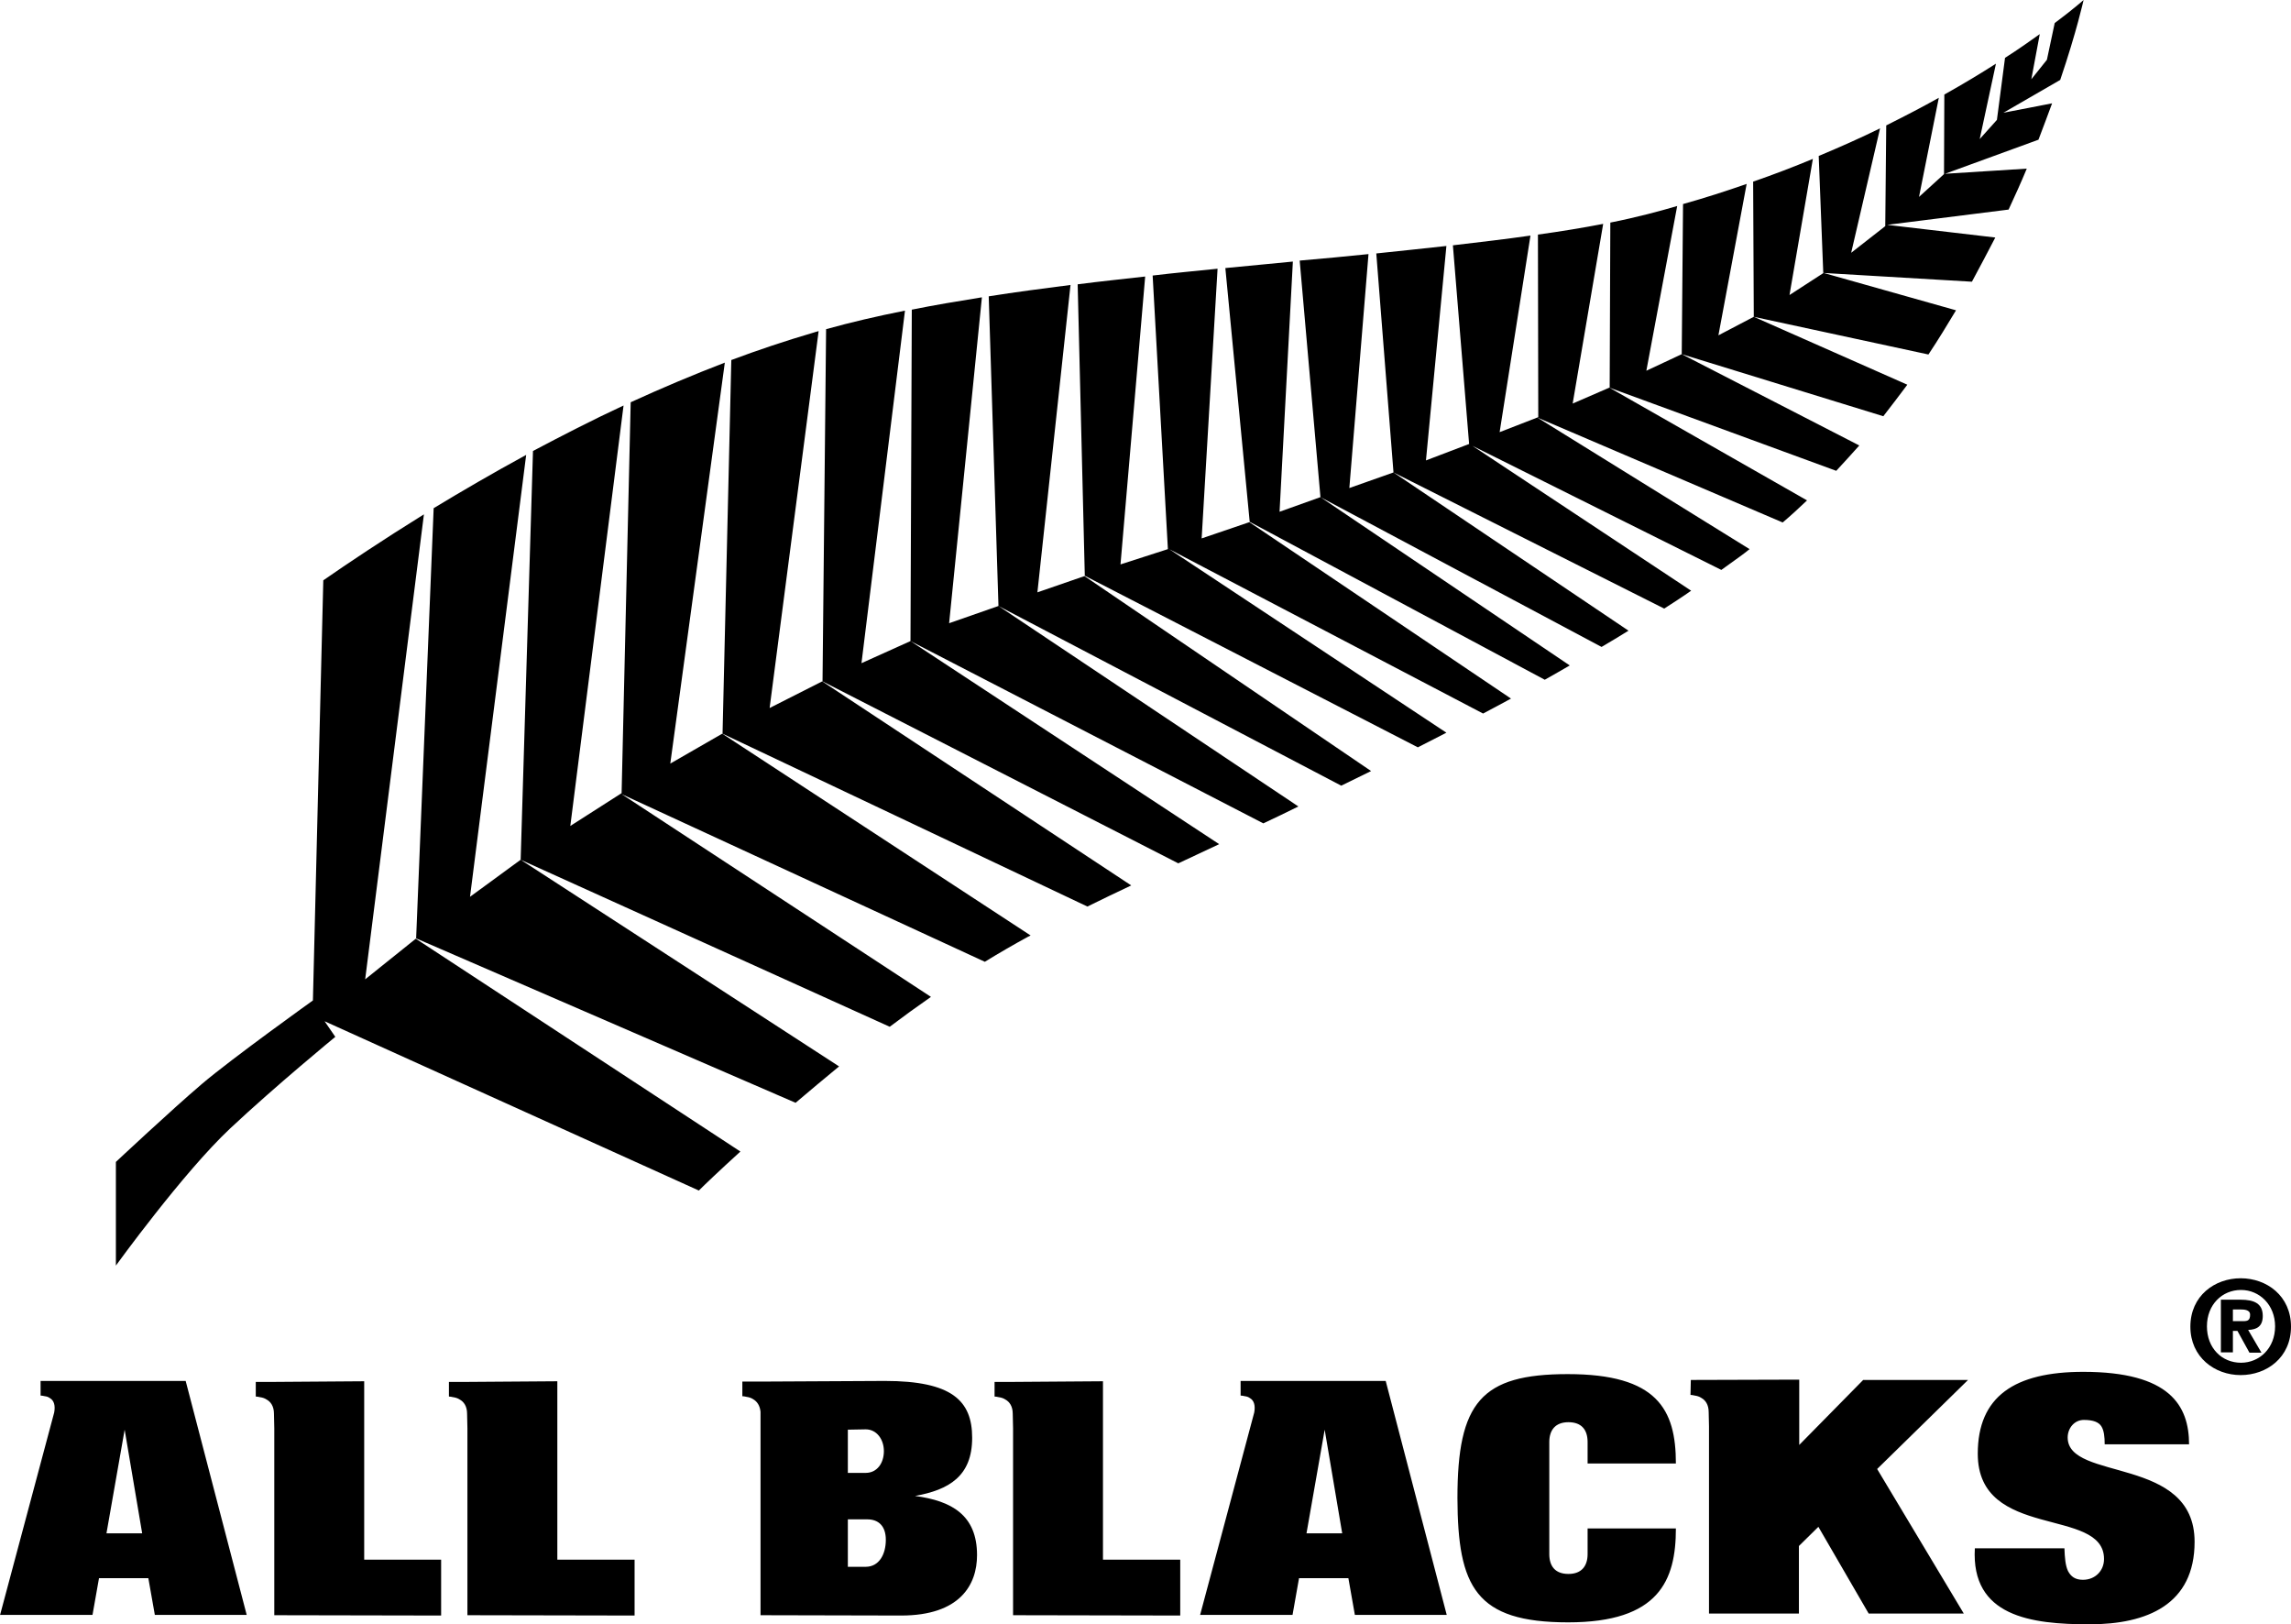 <svg width="347" height="246" viewBox="0 0 347 246" fill="none" xmlns="http://www.w3.org/2000/svg">
<path d="M162.143 43.157C157.915 43.698 153.785 44.24 149.754 44.879L151.229 91.776L203.146 118.989C204.67 118.251 206.145 117.513 207.669 116.775L164.257 87.249L157.128 89.71L162.143 43.157ZM137.069 47.045C132.841 47.881 128.859 48.816 125.123 49.85L124.582 103.193L178.466 130.751C180.481 129.816 182.546 128.831 184.66 127.847L137.905 97.091L130.481 100.437L137.069 47.045ZM148.721 45.027C145.083 45.617 141.494 46.208 138.102 46.897L137.905 97.091L191.347 124.698C193.116 123.861 194.886 123.025 196.656 122.139L151.229 91.776L143.756 94.385L148.721 45.027ZM184.414 40.697C181.12 41.041 177.826 41.336 174.582 41.73L176.892 83.165L169.714 85.478L173.451 41.878C170.009 42.271 166.617 42.616 163.225 43.059L164.306 87.2L214.749 113.183C216.174 112.444 217.649 111.706 219.075 110.968L177.089 83.165L224.631 108.065C226.056 107.327 227.482 106.539 228.859 105.801L189.232 79.08L182.005 81.541L184.414 40.697ZM195.82 39.614C192.428 39.958 189.036 40.254 185.594 40.598L189.282 79.031L233.972 102.947C235.25 102.209 236.528 101.52 237.757 100.782L199.999 75.291L193.805 77.505L195.82 39.614ZM64.208 77.899C57.866 81.836 52.655 85.33 48.967 87.889L47.394 151.517C47.394 151.517 35.152 160.276 30.58 164.164C26.008 168.052 17.552 175.974 17.552 175.974V191.672C17.552 191.672 27.729 177.598 34.857 170.906C41.789 164.41 50.786 157.029 50.786 157.029L49.164 154.667L105.85 180.305C106.735 179.419 108.948 177.303 112.143 174.4L62.979 142.167L55.31 148.318L64.208 77.899ZM79.695 68.894C74.631 71.65 69.911 74.405 65.683 76.964L63.028 142.118L120.501 167.018C122.566 165.247 124.778 163.426 127.089 161.507L78.859 130.209L71.19 135.819L79.695 68.894ZM207.276 38.482C203.834 38.827 200.393 39.171 196.853 39.466L199.999 75.291L242.576 97.977C243.952 97.189 245.28 96.353 246.656 95.516L211.061 71.551L204.375 73.913L207.276 38.482ZM123.992 50.145C123.697 50.243 123.402 50.292 123.156 50.391C118.977 51.621 114.847 52.999 110.767 54.525L109.439 111.116L164.7 137.295C166.814 136.262 169.026 135.179 171.337 134.097L124.533 103.193L116.568 107.228L123.992 50.145ZM109.783 54.918C104.916 56.788 100.147 58.806 95.526 60.922L94.149 120.121L86.381 125.091L94.444 61.414C89.675 63.628 85.103 65.99 80.727 68.303L78.859 130.209L134.759 155.503C136.774 153.978 138.888 152.452 141.003 150.976L94.149 120.269L149.164 145.661C151.327 144.332 153.539 143.053 155.703 141.872C155.85 141.823 155.998 141.724 156.096 141.675L109.39 111.116L101.524 115.643L109.783 54.918ZM274.581 24.064C271.73 25.245 268.682 26.426 265.535 27.508L265.633 47.98L292.084 53.688C293.559 51.474 294.935 49.21 296.263 46.995L276.204 41.336L271.041 44.682L274.581 24.064ZM264.552 27.853C261.454 28.935 258.259 29.969 254.916 30.904L254.719 53.639L285.25 63.038C286.479 61.463 287.708 59.839 288.888 58.264L265.633 47.98L260.275 50.785L264.552 27.853ZM293.657 14.812C291.199 16.19 288.544 17.568 285.692 18.995L285.545 34.25L280.383 38.285L284.758 19.438C281.858 20.865 278.76 22.243 275.466 23.621L276.155 41.336L298.672 42.665C299.901 40.401 301.081 38.138 302.211 35.972L285.84 34.053L304.227 31.74C305.211 29.624 306.145 27.558 306.98 25.54L294.493 26.327L290.658 29.821L293.657 14.812ZM254.031 31.199C252.556 31.642 251.081 32.036 249.557 32.429C247.787 32.872 245.919 33.315 243.903 33.709L243.805 58.707H243.755L278.121 71.305C279.301 70.026 280.481 68.746 281.612 67.467L254.719 53.639L249.36 56.148L254.031 31.199ZM315.584 0C315.584 0 314.109 1.329 311.209 3.494L310.029 9.055L307.669 12.007L308.947 5.167C307.423 6.25 305.702 7.48 303.686 8.759L302.457 18.158L299.852 21.062L302.31 9.645C299.999 11.121 297.393 12.696 294.493 14.32L294.444 26.377L308.75 21.16C309.488 19.241 310.176 17.371 310.815 15.649L303.441 17.076L312.044 12.106C314.552 4.724 315.584 0 315.584 0ZM219.075 37.252C215.634 37.645 212.094 37.99 208.456 38.384L211.061 71.551L252.064 92.17C253.441 91.284 254.817 90.398 256.145 89.463L222.566 67.221L215.978 69.73L219.075 37.252ZM231.809 35.677C228.072 36.218 224.188 36.661 220.058 37.153L222.517 67.27L260.717 86.314C261.651 85.625 262.585 84.985 263.519 84.296C264.011 83.952 264.503 83.558 264.994 83.165L232.841 63.235L227.138 65.449L231.809 35.677ZM242.821 33.906C239.773 34.496 236.479 35.037 232.939 35.529L232.989 63.185L232.841 63.235L270.009 79.129C271.287 78.047 272.516 76.915 273.696 75.783L243.755 58.707L238.2 61.119L242.821 33.906ZM338.2 201.564H338.888L340.707 204.861H342.526L340.51 201.416C341.887 201.367 342.723 200.825 342.723 199.3C342.723 197.43 341.444 196.839 339.38 196.839H336.381V204.811H338.2V201.564ZM338.2 200.136V198.316H339.33C339.92 198.316 340.805 198.365 340.805 199.103C340.805 199.94 340.461 200.087 339.773 200.087H338.2V200.136ZM339.38 208.256C343.313 208.256 347 205.599 347 200.924C347 196.249 343.313 193.592 339.38 193.592C335.446 193.592 331.759 196.249 331.759 200.924C331.759 205.55 335.446 208.256 339.38 208.256ZM344.591 200.875C344.591 204.172 342.231 206.386 339.429 206.386C336.528 206.386 334.267 204.172 334.267 200.875C334.267 197.578 336.577 195.363 339.429 195.363C342.231 195.363 344.591 197.627 344.591 200.875ZM253.834 221.641C253.834 213.423 250.983 208.108 237.462 208.108C224.336 208.108 220.747 212.39 220.747 226.907C220.796 240.341 223.5 245.705 237.512 245.705C251.278 245.705 253.834 239.357 253.834 231.483H240.461V235.371C240.461 237.142 239.576 238.372 237.561 238.372C235.545 238.372 234.66 237.191 234.66 235.371V218.393C234.66 216.622 235.545 215.391 237.561 215.391C239.576 215.391 240.461 216.573 240.461 218.393V221.641H253.834ZM115.191 244.622V213.817C115.093 212.833 114.651 212.242 114.061 211.898C113.766 211.701 113.422 211.602 113.077 211.553C112.881 211.504 112.635 211.455 112.438 211.455V209.24H115.191L134.021 209.142C144.198 209.142 147.246 212.144 147.246 217.754C147.246 223.56 143.756 225.627 138.594 226.562C144.149 227.3 147.984 229.465 147.984 235.518C147.984 239.996 145.427 244.671 136.479 244.671L115.191 244.622ZM128.417 230.154V237.29H131.121C133.136 237.29 134.169 235.42 134.169 233.205C134.169 231.04 132.989 230.105 131.366 230.105H128.417V230.154ZM128.417 216.523V223.068H131.121C132.841 223.068 133.874 221.592 133.874 219.771C133.874 218 132.792 216.474 131.121 216.474L128.417 216.523ZM153.441 244.622V216.326L153.392 214.112C153.392 212.98 152.9 212.291 152.261 211.947C151.966 211.75 151.622 211.652 151.278 211.602C151.032 211.553 150.835 211.504 150.639 211.504V209.289H153.441L167.059 209.191V236.207H178.761V244.671L153.441 244.622ZM41.544 244.622V216.326L41.495 214.112C41.495 212.98 41.003 212.291 40.364 211.947C40.069 211.75 39.725 211.652 39.38 211.602C39.135 211.553 38.938 211.504 38.741 211.504V209.289H41.544L55.162 209.191V236.207H66.814V244.671L41.544 244.622ZM70.796 244.622V216.326L70.747 214.112C70.747 212.98 70.255 212.291 69.616 211.947C69.321 211.75 68.977 211.652 68.633 211.602C68.387 211.553 68.191 211.504 67.994 211.504V209.289H70.796L84.415 209.191V236.207H96.116V244.671L70.796 244.622ZM331.562 218.787C331.562 212.882 328.662 207.764 315.535 207.764C305.112 207.764 299.557 211.504 299.557 220.165C299.557 233.353 318.681 228.137 318.681 236.109C318.681 237.88 317.354 239.258 315.486 239.258C314.306 239.258 313.667 238.766 313.224 237.93C312.831 237.093 312.733 235.912 312.683 234.485H299.114C298.524 244.819 307.62 246 316.469 246C325.22 246 332.398 242.998 332.398 233.501C332.398 220.411 313.175 224.397 313.175 217.704C313.175 216.326 314.158 215.047 315.633 215.047C317.059 215.047 317.895 215.391 318.288 216.031C318.681 216.671 318.78 217.606 318.78 218.738H331.562V218.787ZM200.639 216.523L197.885 232.221H203.293L200.639 216.523ZM181.76 244.622L189.97 213.915C190.167 212.833 189.921 212.094 189.331 211.75C189.036 211.553 188.888 211.504 188.544 211.455C188.298 211.405 188.102 211.356 187.905 211.356V209.142H191.248H209.881L219.124 244.573H205.211L204.228 239.012H196.755L195.771 244.573H181.76V244.622ZM18.879 216.523L16.126 232.221H21.534L18.879 216.523ZM0 244.622L8.21 213.915C8.407 212.833 8.161 212.094 7.571 211.75C7.276 211.553 7.129 211.504 6.785 211.455C6.539 211.405 6.342 211.356 6.146 211.356V209.142H9.489H28.122L37.365 244.573H23.451L22.468 239.012H14.995L14.012 244.573H0V244.622ZM256.096 208.994L272.516 208.945V218.836L282.202 208.994H298.082L284.316 222.478L297.443 244.376H283.038L275.417 231.237L272.467 234.14V244.376H258.849V216.031L258.8 213.866C258.8 212.734 258.308 212.045 257.669 211.701C257.374 211.504 257.03 211.405 256.686 211.356C256.44 211.307 256.243 211.258 256.046 211.258L256.096 208.994Z" fill="black"/>
</svg>
